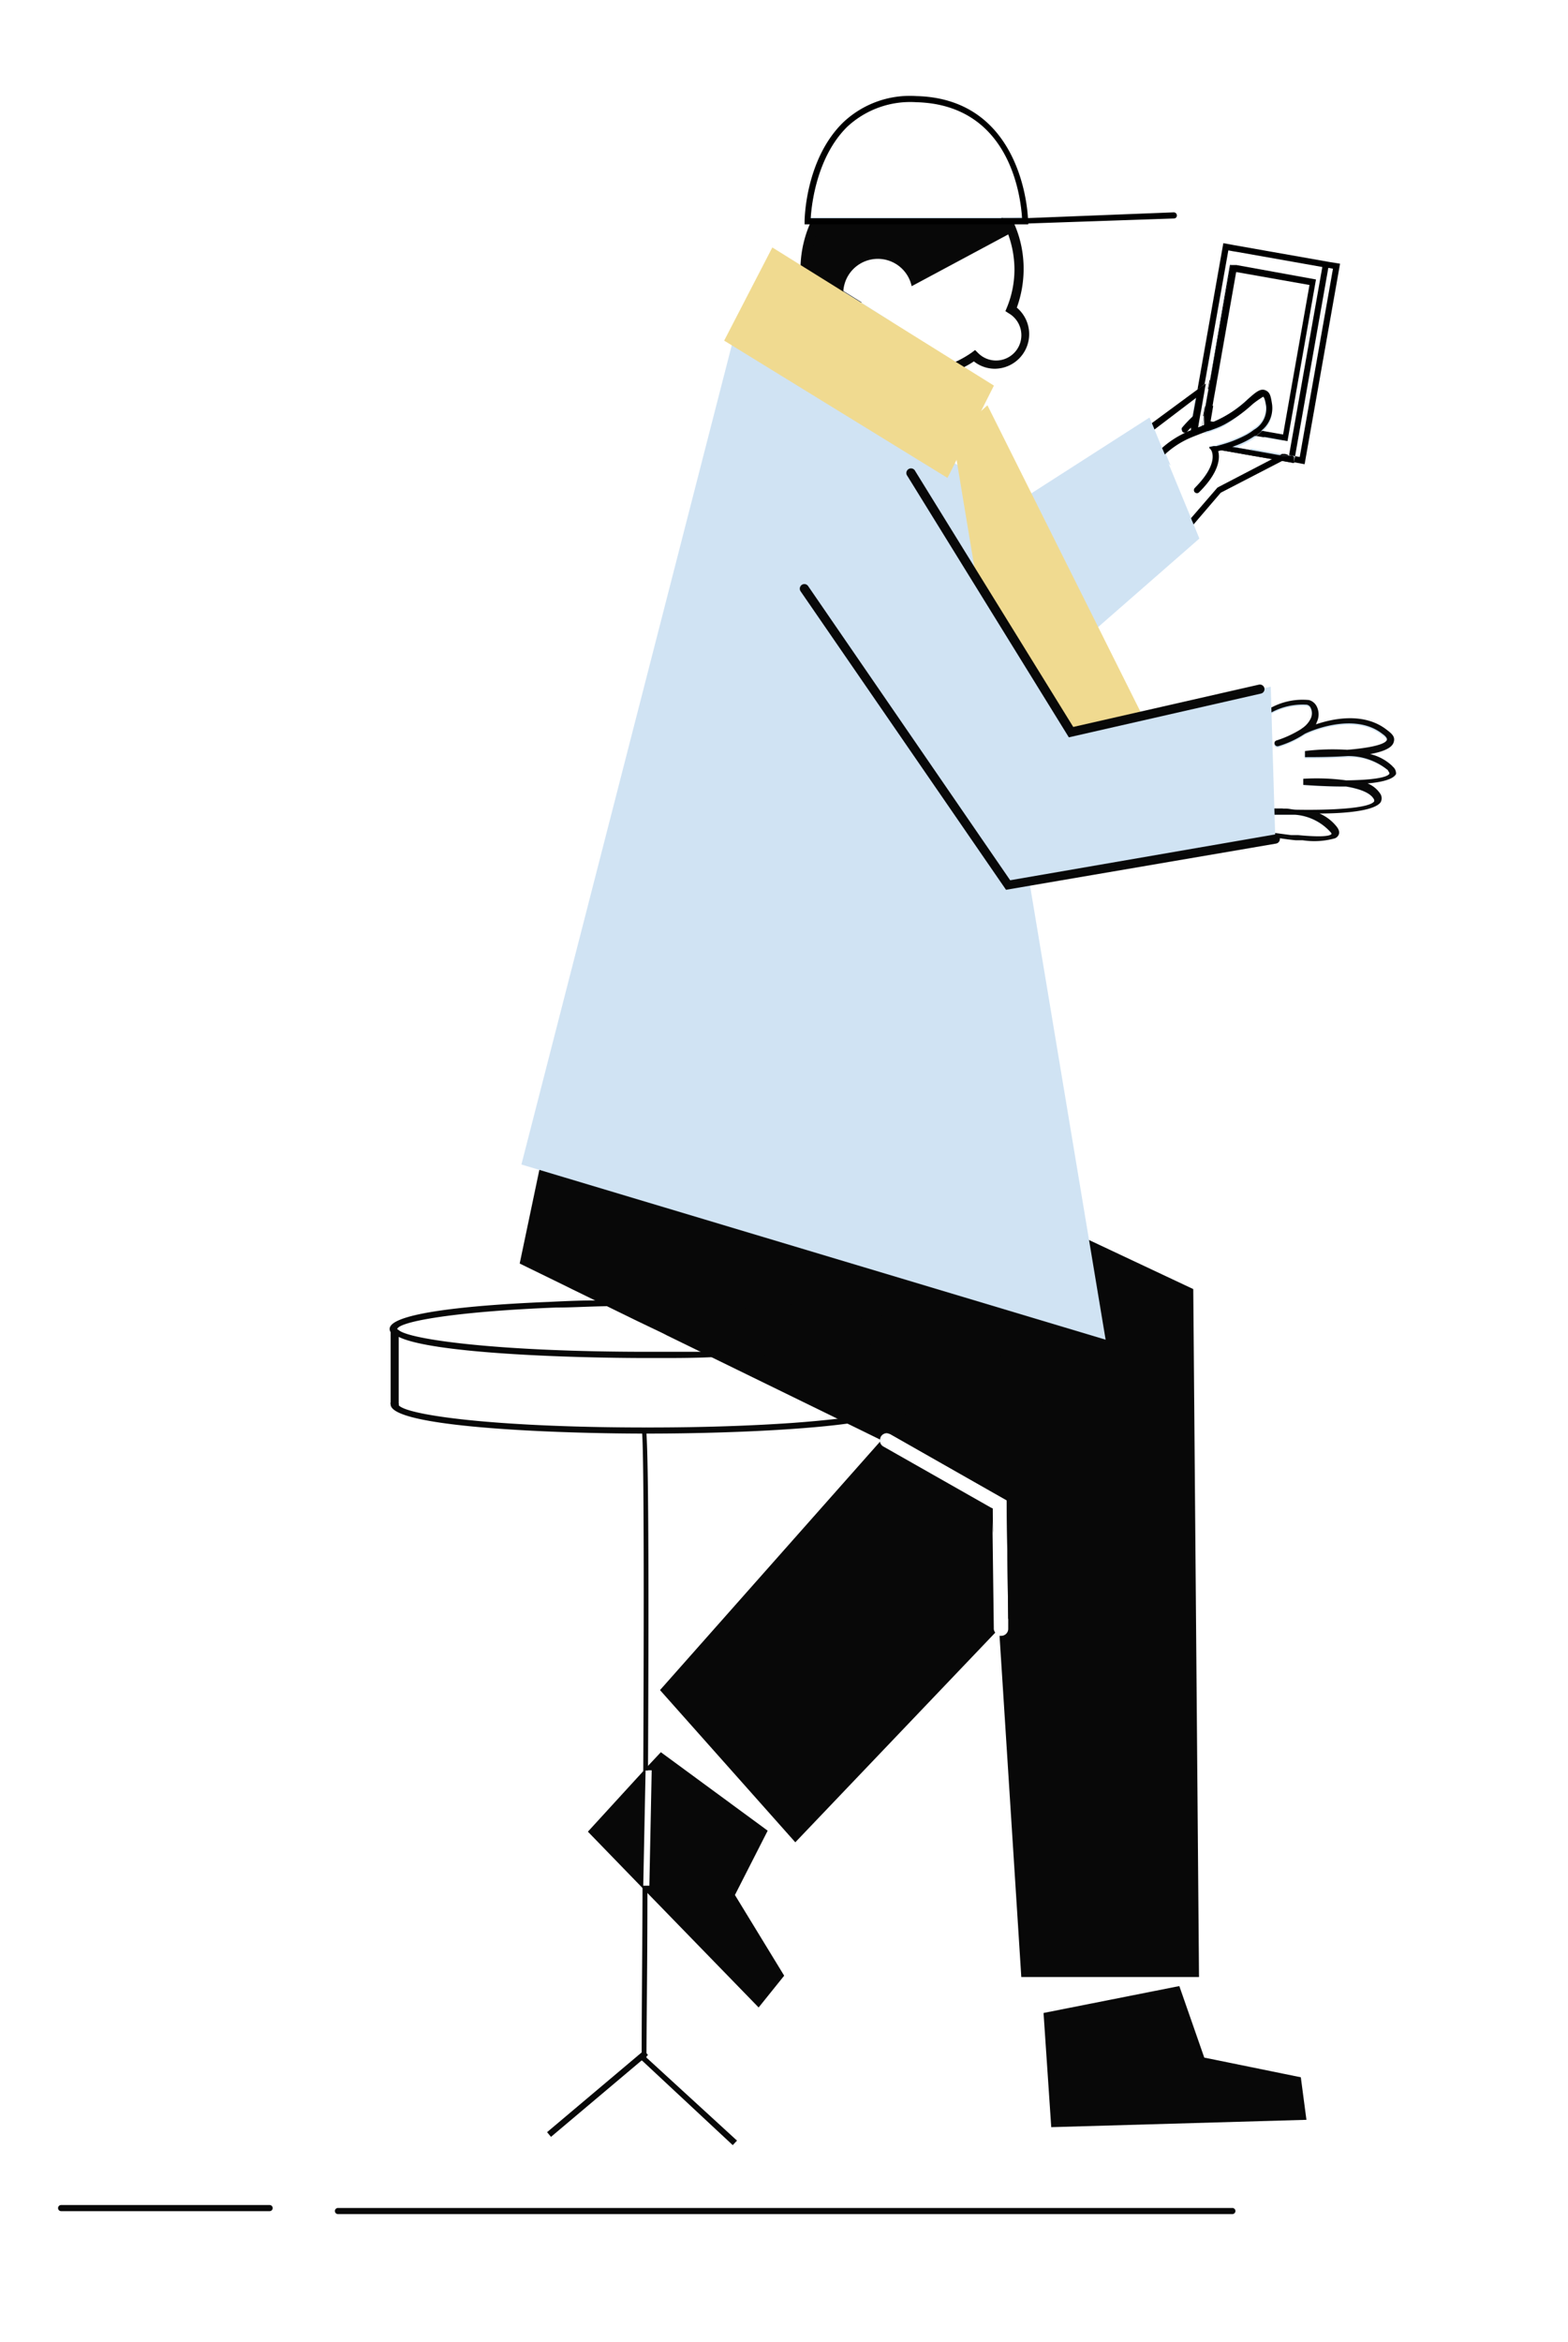 <svg id="Capa_6" data-name="Capa 6" xmlns="http://www.w3.org/2000/svg" viewBox="0 0 128.29 191.57"><title>Mesa de trabajo 29</title><path d="M104.9,36a1.85,1.85,0,0,0-1.58-.25l1.62.29S104.92,36,104.9,36Zm.81,1.3-.23,0-.08,0-.23,0-.27,0-2.52-.45-1.27-.23a7.63,7.63,0,0,0,1.6-.83,5.43,5.43,0,0,0,.53-.42,2.35,2.35,0,0,0,.81-2.1c-.11-.73-.29-1.07-.59-1.18s-.78.2-1.39.74a9.62,9.62,0,0,1-2.8,1.84l-.34-.06-.05.21h0l-.24.08,0,.15,0,.13-.06.28c.1,0,.18-.07.28-.09h0l.21-.07.31-.11a6.31,6.31,0,0,0,.83-.37A11.14,11.14,0,0,0,102.39,33c.34-.29.8-.68.91-.64s.14.06.25.79a2,2,0,0,1-1,1.91h0a5.57,5.57,0,0,1-.59.4h0a10.13,10.13,0,0,1-1.91.78h0l-.56.16.57.1h0l.56.1h0l1.56.27h0l2.36.42.4.07h0l.4.07h0l.31.06.24,0,0-.25Zm-6.54-4.49-.06.37a.08.08,0,0,1,0,0l.08-.38Z" fill="#d0e3f3"/><polygon points="109.64 21.57 106.74 37.97 105.87 37.81 105.91 37.56 105.96 37.31 106.34 37.38 109.06 21.98 108.68 21.91 105.96 37.31 105.71 37.27 105.47 37.23 108.19 21.84 101.36 20.63 101.12 20.59 100.87 20.55 100.5 20.48 98.56 31.41 98.27 31.64 97.98 31.84 100.09 19.89 100.96 20.05 108.77 21.43 109.64 21.57"/><path d="M99.17,32.78l-.06.37a.08.08,0,0,1,0,0l.08-.38Zm-.31,1.88-.24.08-.27.09v0l0,.26,0,.29.26-.1c.1,0,.18-.07.28-.09h0l0-.26v0l0-.27Zm6.85,2.61-.23,0-.08,0-.23,0-.27,0-2.52-.45-1.27-.23-.5-.09h0l-.53-.09h0l-.56.16h0l-.24,0-.37.08h0l.62.1h0l.58.11h0l1.9.33h0l2.18.38.4.07h0l.4.07.88.16,0-.25,0-.25Z"/><path d="M98.5,31.77l-.07.36h0l-.25,1.44L98.1,34l-.3.27-.29.28h0c-.22.21-.43.44-.62.66l-.24,0a.24.24,0,0,1,0-.2,10.92,10.92,0,0,1,.88-.93l.27-1.54-3.38,2.57.19.47-1.07.2h0l-.56.1,1.35-1,3.55-2.7h0L98.2,32Z" fill="#d0e3f3"/><path d="M99,31.43l-.07.36-.25,1.41-.07.38-.06.05.07-.38.25-1.41.07-.37Z" fill="#d0e3f3"/><path d="M99.22,32.73l-.07.38a.1.1,0,0,0-.05,0l.06-.37Z" fill="#d0e3f3"/><path d="M98.18,33.58,98.1,34l-.07.4-.3.29q-.15.14-.3.3h0a3,3,0,0,0-.3.32h0l0,0a.2.2,0,0,1-.23.08h0a.2.2,0,0,1-.19-.2.24.24,0,0,1,0-.2,10.92,10.92,0,0,1,.88-.93l.29-.27Z"/><path d="M98.63,33.2l-.07.38L98.5,34h0l-.07.05.07-.39.07-.38Z"/><path d="M99.22,32.73l-.07.38a.1.1,0,0,0-.05,0l.06-.37Z"/><path d="M98.56,31.4l-.06.36h0l-.07.36h0l-.29.22-.29.21h0l-3.38,2.57-.88.67h0l-.4.3a.3.3,0,0,1-.16,0,.28.28,0,0,1-.2-.1.25.25,0,0,1,.05-.35l1.4-1.06L98,31.84l.29-.21Z"/><polygon points="99.01 31.07 98.95 31.43 98.95 31.43 98.88 31.8 98.82 31.84 98.89 31.48 98.95 31.11 99.01 31.07"/><path d="M105.16,37.17h0a.5.5,0,0,1,0,.11l-.19.1h0l-.36.19h0L99.72,40.1l-2.17,2.53-1.71,2,1.68-2,2.3-2.8h0l4.34-2.26L102,37.13h0l.18-.22h0l.18-.22,2.53.45Z" fill="#d0e3f3"/><path d="M104.94,36l-1.62-.29a1.86,1.86,0,0,1,1.58.25S104.93,36,104.94,36Z"/><path d="M105.4,37.21h0a.58.58,0,0,1,0,.1v.13h0l-.36.19L99.88,40.3l-2.22,2.59L96,44.78a.27.27,0,0,1-.19.08.25.25,0,0,1-.16-.06.24.24,0,0,1,0-.35l1.8-2.07,2.16-2.5.21-.11h0l4.34-2.26.37-.19.36-.19.26,0Z"/><path d="M104.05,33.1c-.11-.73-.29-1.07-.59-1.18s-.78.2-1.39.74a9.62,9.62,0,0,1-2.8,1.84l.44.08.43.07A11.14,11.14,0,0,0,102.39,33c.34-.29.8-.68.91-.64s.14.06.25.79a2,2,0,0,1-1,1.91h0a5.57,5.57,0,0,1-.59.4l.37.06h0l.34.07a5.43,5.43,0,0,0,.53-.42A2.35,2.35,0,0,0,104.05,33.1Zm-3.42-11.48L99,31.11l.06-.05,1.68-9.43Zm0,0L99,31.11l-.06.36-.07.37-.25,1.41-.07.38-.06.39h0l-.14.81h0L98.5,34h0l.07-.38.06-.38.25-1.41.07-.36h0l.06-.36,1.68-9.43ZM99.17,32.78l-.06.37a.08.08,0,0,1,0,0l.08-.38Zm1.46-11.16L99,31.11l-.06.36-.07.37-.25,1.41-.07.38-.06.39h0l-.14.81h0L98.5,34h0l.07-.38.06-.38.25-1.41.07-.36h0l.06-.36,1.68-9.43ZM99.17,32.78l-.06.37a.08.08,0,0,1,0,0l.08-.38ZM104.9,36a1.85,1.85,0,0,0-1.58-.25l1.62.29S104.92,36,104.9,36Zm-4.27-14.35L99,31.11l-.06.36-.07.37-.25,1.41-.07.38-.06.39h0l-.14.81h0L98.5,34h0l.07-.38.06-.38.25-1.41.07-.36h0l.06-.36,1.68-9.43ZM99.17,32.78l-.06.37a.08.08,0,0,1,0,0l.08-.38ZM104.9,36a1.85,1.85,0,0,0-1.58-.25l1.62.29S104.92,36,104.9,36Zm-4.27-14.35L99,31.11l-.06.36-.07.37-.25,1.41-.07.38-.06.39h0l-.14.81h0L98.5,34h0l.07-.38.06-.38.25-1.41.07-.36h0l.06-.36,1.68-9.43ZM99.17,32.78l-.06.37a.08.08,0,0,1,0,0l.08-.38Zm0,0-.06.37a.08.08,0,0,1,0,0l.08-.38ZM104.9,36a1.85,1.85,0,0,0-1.58-.25l1.62.29S104.92,36,104.9,36Zm-4.27-14.35L99,31.11l-.06.36-.07.37-.25,1.41-.07.38-.06.39h0l-.14.81h0L98.5,34h0l.07-.38.06-.38.25-1.41.07-.36h0l.06-.36,1.68-9.43ZM99.17,32.78l-.06.37a.08.08,0,0,1,0,0l.08-.38ZM104.9,36a1.85,1.85,0,0,0-1.58-.25l1.62.29S104.92,36,104.9,36Zm.58,1.26-.08,0-.23,0-.27,0-2.52-.45-1.27-.23a7.63,7.63,0,0,0,1.6-.83,5.43,5.43,0,0,0,.53-.42,2.35,2.35,0,0,0,.81-2.1c-.11-.73-.29-1.07-.59-1.18s-.78.2-1.39.74a9.62,9.62,0,0,1-2.8,1.84l-.34-.06-.05.21h0l-.24.08-.27.09L98.5,34h0l.07-.38.06-.38.25-1.41.07-.36h0l.06-.36,1.68-9.43h-.06L99,31.11l-.06.36-.07.37-.25,1.41-.07.38-.06.39h0l-.14.81h0l-.38.15.1-.6.07-.4.08-.41.25-1.44h0l.06-.36h0l.07-.36-.3.23L98.2,32l-.06.37-.26,1.49-.07.41-.07.42-.09.42,0,.29,0,.28.27-.11c.13-.06.28-.11.42-.16l.26-.1c.1,0,.18-.07.28-.09h0l.21-.07.31-.11a6.31,6.31,0,0,0,.83-.37A11.14,11.14,0,0,0,102.39,33c.34-.29.8-.68.91-.64s.14.06.25.79a2,2,0,0,1-1,1.91h0a5.57,5.57,0,0,1-.59.4h0a10.13,10.13,0,0,1-1.91.78h0l-.56.16.57.1h0l.56.1h0l1.56.27h0l2.36.42.4.07h0l.4.07h0l.31.06,0-.25Zm-6.31-4.45-.06.37a.08.08,0,0,1,0,0l.08-.38Zm0,0-.06.37a.08.08,0,0,1,0,0l.08-.38Zm1.46-11.16L99,31.11l-.06.36-.07.37-.25,1.41-.07.38-.06.39h0l-.14.81h0L98.5,34h0l.07-.38.06-.38.25-1.41.07-.36h0l.06-.36,1.68-9.43ZM104.9,36a1.85,1.85,0,0,0-1.58-.25l1.62.29S104.92,36,104.9,36Zm-5.73-3.19-.06.37a.08.08,0,0,1,0,0l.08-.38ZM104.9,36a1.85,1.85,0,0,0-1.58-.25l1.62.29S104.92,36,104.9,36Zm-4.27-14.35L99,31.11l-.06.36-.07.37-.25,1.41-.07.38-.06.39h0l-.14.81h0L98.5,34h0l.07-.38.06-.38.25-1.41.07-.36h0l.06-.36,1.68-9.43ZM99.17,32.78l-.06.37a.08.08,0,0,1,0,0l.08-.38ZM104.9,36a1.85,1.85,0,0,0-1.58-.25l1.62.29S104.92,36,104.9,36Zm-4.27-14.35L99,31.11l-.06.36-.07.37-.25,1.41-.07.38-.06.39h0l-.14.81h0L98.5,34h0l.07-.38.06-.38.25-1.41.07-.36h0l.06-.36,1.68-9.43ZM99.17,32.78l-.06.37a.08.08,0,0,1,0,0l.08-.38Zm1.46-11.16L99,31.11l-.06.36-.07.37-.25,1.41-.07.38-.06.39h0l-.14.81h0L98.5,34h0l.07-.38.06-.38.25-1.41.07-.36h0l.06-.36,1.68-9.43ZM99.17,32.78l-.06.37a.08.08,0,0,1,0,0l.08-.38Zm4.88.32c-.11-.73-.29-1.07-.59-1.18s-.78.2-1.39.74a9.62,9.62,0,0,1-2.8,1.84l.44.08.43.07A11.14,11.14,0,0,0,102.39,33c.34-.29.8-.68.91-.64s.14.06.25.79a2,2,0,0,1-1,1.91h0a5.57,5.57,0,0,1-.59.4l.37.06h0l.34.07a5.43,5.43,0,0,0,.53-.42A2.35,2.35,0,0,0,104.05,33.1Zm-5.12,1.34-.05.21a2.26,2.26,0,0,0,.39-.15Zm.24-1.66-.06.37a.08.08,0,0,1,0,0l.08-.38Zm1.46-11.16L99,31.11l-.06.36-.07.37-.25,1.41-.07.38-.06.39h0l-.14.81h0L98.5,34h0l.07-.38.06-.38.25-1.41.07-.36h0l.06-.36,1.68-9.43Zm-1.7,12.82-.05.21a2.26,2.26,0,0,0,.39-.15Zm5.12-1.34c-.11-.73-.29-1.07-.59-1.18s-.78.2-1.39.74a9.62,9.62,0,0,1-2.8,1.84l.44.08.43.07A11.14,11.14,0,0,0,102.39,33c.34-.29.8-.68.91-.64s.14.06.25.79a2,2,0,0,1-1,1.91h0a5.57,5.57,0,0,1-.59.4l.37.06h0l.34.07a5.43,5.43,0,0,0,.53-.42A2.35,2.35,0,0,0,104.05,33.1Zm-3.42-11.48L99,31.11l.06-.05,1.68-9.43Z" fill="#d0e3f3"/><path d="M107.67,22.86l-2.33,13.22-.4-.07s0,0,0,0a1.86,1.86,0,0,0-1.58-.25h0l-.6-.1a4.33,4.33,0,0,0,.52-.42l1.7.3,2.16-12.23-6-1.06h0l-1.49,8.46-.07.37-.06.36-.25,1.39-.06.37a.1.1,0,0,1,.05,0l-.06.36-.17,1,0,.21h0l-.24.08-.27.09L98.5,34h0l.06-.38.07-.38.25-1.41.07-.36h0l.06-.36,1.67-9.43.24,0,.25,0Z"/><path d="M98.27,31.63l-.28.21-.06.36h0l-.07.36h0l-.28,1.54-.07.42h0l-.07.43h0l0,.21h0l0,.29,0,.29.26-.11h0l.27-.11,0-.29.06-.28.1-.6.07-.4.08-.41.25-1.44h0l.06-.36h0l.07-.36Zm7.44,5.64-.23,0h-.08l-.23,0h0l-.27,0-2.52-.45-1.28-.22h0l-.5-.09-.51-.1h0l-.56.16h0l-.24,0-.37.08h0l.62.1h0l.58.11h0l1.9.34,2.18.38.4.07h0l.4.07.88.16,0-.25,0-.25Z"/><path d="M98.93,34.44l-.05.21a2.26,2.26,0,0,0,.39-.15Zm0,0-.05.21a2.26,2.26,0,0,0,.39-.15Zm0,0-.05.21a2.26,2.26,0,0,0,.39-.15Zm.34.06-.34-.06-.05.21h0l-.24.08-.27.09L98.5,34h0l.07-.38.06-.38.25-1.41.07-.36h0l.06-.36,1.68-9.43h-.06L99,31.11l-.06.36-.07.37-.25,1.41-.07.38-.06.39h0l-.14.81h0l.25,0,.22,0h0l.48.08a6.31,6.31,0,0,0,.83-.37l-.43-.07Zm3.65.64-.32,0h0a5.57,5.57,0,0,1-.59.4l.37.06h0l.34.07a5.43,5.43,0,0,0,.53-.42Zm2,.83a1.85,1.85,0,0,0-1.58-.25l1.62.29S104.92,36,104.9,36Zm-6-1.53-.05.21a2.26,2.26,0,0,0,.39-.15Zm0,0-.05.21a2.26,2.26,0,0,0,.39-.15Z"/><path d="M102.91,35.14a5.61,5.61,0,0,1-.55.41h0a8.28,8.28,0,0,1-1.75.81h0l-.51.16h0l-.56.15h0l-.21,0s.84,1.17-1.39,3.37l-.18-.17c2-2,1.38-3,1.37-3.06l-.2-.29h0l.37-.08.24,0h0l.56-.16h0a9.87,9.87,0,0,0,1.91-.78h0a4.81,4.81,0,0,0,.6-.4h0a2,2,0,0,0,1-1.91c-.11-.73-.24-.79-.25-.79s-.57.35-.9.64a11.75,11.75,0,0,1-2.25,1.62,6.45,6.45,0,0,1-.84.37l-.3.11-.22.07h0c-.09,0-.18.06-.27.09l-.27.1-.41.16-.28.11h0l-.26.11a7.34,7.34,0,0,0-2,1.3l.42,1L95,37.45l-.18-.16a2.28,2.28,0,0,1,.39-.44,7.64,7.64,0,0,1,2.17-1.35l.26-.11.28-.12.41-.16.27-.09.25-.09h0l.1,0a5.51,5.51,0,0,0,.78-.31c2.8-1.29,3.71-3.87,4.08-1.44A2.13,2.13,0,0,1,102.91,35.14Z" fill="#d0e3f3"/><path d="M103.23,35.2a4.33,4.33,0,0,1-.52.42,7.46,7.46,0,0,1-1.61.83h0l-.45.17h0l-.53.16h0l-.45.12c.14.53.14,1.68-1.57,3.37a.22.22,0,0,1-.17.07.25.25,0,0,1-.18-.42c2-2,1.38-3,1.37-3.06l-.2-.29h0l.37-.08.24,0h0l.56-.16h0a9.87,9.87,0,0,0,1.91-.78h0a4.81,4.81,0,0,0,.6-.4h0a2,2,0,0,0,1-1.91c-.11-.73-.24-.79-.25-.79s-.57.35-.9.64a11.75,11.75,0,0,1-2.25,1.62,6.45,6.45,0,0,1-.84.37l-.3.11-.22.07h0c-.09,0-.18.06-.27.09l-.27.1-.41.16-.28.11h0l-.26.11a7.34,7.34,0,0,0-2,1.3,1.24,1.24,0,0,0-.27.32s0,0,0,0a.25.25,0,0,1-.31,0,.26.26,0,0,1-.09-.34,3.16,3.16,0,0,1,.5-.56,7.9,7.9,0,0,1,1.78-1.15h0l.27-.13h0l.26-.1h0l.26-.1.28-.11.38-.15h0l.27-.09.24-.08h0a2.26,2.26,0,0,0,.39-.15,9.42,9.42,0,0,0,2.79-1.84c.61-.54,1-.89,1.4-.74s.47.45.58,1.18A2.35,2.35,0,0,1,103.23,35.2Z"/><polygon points="98.13 44.05 86.53 54.19 86.52 54.19 83.29 57.01 78.16 61.48 76.37 50.74 76.1 49.1 76.06 48.9 76.06 48.88 75.58 45.99 77.75 44.6 78.42 44.17 80.46 42.87 80.89 42.59 81.13 42.44 94.05 34.15 94.27 34.67 94.37 34.91 94.47 35.16 94.66 35.63 95.06 36.6 95.17 36.85 95.27 37.09 95.69 38.12 97.45 42.38 97.52 42.58 97.55 42.63 97.66 42.9 98.13 44.05" fill="#d0e3f3"/><path d="M104.94,66.13h-.67l-.42,0,0,.5.42,0,.65,0h.26Zm0,0h-.67l-.42,0,0,.5.42,0,.65,0h.26Zm8.79-3.28a5.42,5.42,0,0,0-3.54-1.19c2.26-.17,4.58-.61,3.12-1.76-2.48-1.92-6.32-.15-6.64,0,.7-.5,1.2-1.18.81-2s-1.84-.45-3.44.21c-.69.28-1.41.62-2.08,1l-.22.11-.23.12c-.24.12-.46.25-.68.37-1,.57-1.78,1-1.78,1l-.47,6.69s2.53.54,5.11.93l.58.09h.08l.34,0,1.13.13a2.16,2.16,0,0,0,.29,0l.27,0c1.92.17,3.27.09,2.73-.65A4.63,4.63,0,0,0,106,66.47c2.79.06,7.24,0,6.64-1.18-.34-.67-1.39-1-2.52-1.21C112.33,64.07,114.64,63.84,113.73,62.85Zm-3.59,1a17.89,17.89,0,0,0-3.51-.13v.5c.69.05,2.08.14,3.5.13,1.06.18,2,.49,2.29,1.06,0,.09,0,.12,0,.14-.37.58-3.48.74-6.35.69-.31,0-.58-.08-.84-.09h-1l-.42,0,0,.5.42,0,.65,0h.56l.51,0a4.33,4.33,0,0,1,2.89,1.42.47.47,0,0,1,.09.14c-.12.24-1.16.26-2.72.11l-.28,0-.3,0-1.36-.18-.18,0-3.22-8.25.7-.37a1.5,1.5,0,0,1,.22-.11l.22-.11c.64-.33,1.32-.65,2-.92a5.37,5.37,0,0,1,2.89-.63.45.45,0,0,1,.32.26,1,1,0,0,1,0,.87,2,2,0,0,1-.72.81l-.06.05a8.87,8.87,0,0,1-2,.93.23.23,0,0,0-.17.31.25.25,0,0,0,.31.16,8.09,8.09,0,0,0,2.14-1c.23-.13,4-1.87,6.37,0,.28.19.41.39.36.49-.13.39-1.5.67-3.25.81a18.92,18.92,0,0,0-3.45.1l0,.5c.71,0,2.11,0,3.49-.09A5.11,5.11,0,0,1,113.56,63c0,.06.14.2.12.28C113.5,63.65,112,63.82,110.14,63.84Zm-5.2,2.29h-.67l-.42,0,0,.5.42,0,.65,0h.26Zm0,0h-.67l-.42,0,0,.5.42,0,.65,0h.26Zm0,0h-.67l-.42,0,0,.5.42,0,.65,0h.26Z" fill="#d0e3f3"/><path d="M104.94,66.13h-.67l-.42,0,0,.5.42,0,.65,0h.26Zm0,0h-.67l-.42,0,0,.5.42,0,.65,0h.26Zm0,0h-.67l-.42,0,0,.5.42,0,.65,0h.26Zm0,0h-.67l-.42,0,0,.5.42,0,.65,0h.26Zm0,0h-.67l-.42,0,0,.5.42,0,.65,0h.26Zm9-3.45a3.93,3.93,0,0,0-1.84-1c1-.18,1.74-.47,1.91-.92s-.06-.7-.54-1.06c-1.84-1.45-4.38-.94-5.81-.45a.47.47,0,0,0,.07-.17,1.45,1.45,0,0,0,0-1.3,1,1,0,0,0-.63-.52,5.43,5.43,0,0,0-3,.57c-.71.28-1.46.63-2.16,1a2.36,2.36,0,0,0-.23.13l-.21.11-.68.35c-.92.52-1.62.94-1.82,1.07l-.11.07-.49,7,.22,0c.9.2,2.57.54,4.34.83l1.19.18.31,0,.31,0c.43.07.86.12,1.25.16l.29,0,.28,0a6.25,6.25,0,0,0,2.63-.16.55.55,0,0,0,.26-.21c.1-.14.16-.37-.09-.71a3.63,3.63,0,0,0-1.43-1.11c2.19,0,4.51-.23,5-.92a.68.68,0,0,0,0-.65,2.23,2.23,0,0,0-1.07-.89c1.15-.1,2.1-.33,2.33-.77A.72.72,0,0,0,113.92,62.68Zm-1.5,2.86c-.37.58-3.48.74-6.35.69-.31,0-.58-.08-.84-.09h-1l-.42,0,0,.5.42,0,.65,0h.56l.51,0a4.33,4.33,0,0,1,2.89,1.42.47.47,0,0,1,.09.14c-.12.24-1.16.26-2.72.11l-.28,0-.3,0-1.36-.18-.18,0c-1.57-.22-3.39-.54-5.3-1l.44-6.35c.4-.25,1-.58,1.64-1l.7-.37a1.5,1.5,0,0,1,.22-.11l.22-.11c.64-.33,1.32-.65,2-.92a5.37,5.37,0,0,1,2.89-.63.45.45,0,0,1,.32.26,1,1,0,0,1,0,.87,2,2,0,0,1-.72.81l-.06.05a8.87,8.87,0,0,1-2,.93.23.23,0,0,0-.17.31.25.25,0,0,0,.31.16,8.09,8.09,0,0,0,2.14-1c.23-.13,4-1.87,6.37,0,.28.19.41.39.36.49-.13.39-1.5.67-3.25.81a18.92,18.92,0,0,0-3.45.1l0,.5c.71,0,2.11,0,3.49-.09A5.11,5.11,0,0,1,113.56,63c0,.06.14.2.12.28-.18.36-1.68.53-3.54.55a17.89,17.89,0,0,0-3.51-.13v.5c.69.05,2.08.14,3.5.13,1.06.18,2,.49,2.29,1.06C112.45,65.49,112.44,65.52,112.42,65.54Zm-7.48.59h-.67l-.42,0,0,.5.42,0,.65,0h.26Zm0,0h-.67l-.42,0,0,.5.42,0,.65,0h.26Zm0,0h-.67l-.42,0,0,.5.42,0,.65,0h.26Zm0,0h-.67l-.42,0,0,.5.42,0,.65,0h.26Zm0,0h-.67l-.42,0,0,.5.42,0,.65,0h.26Zm0,0h-.67l-.42,0,0,.5.42,0,.65,0h.26Z" fill="#090909"/><polygon points="85.38 164.65 96.49 162.45 98.53 168.3 106.43 169.91 106.89 173.39 86.01 173.99 85.38 164.65" fill="#080808"/><polygon points="81.25 125.44 81.11 123.33 81.22 123.39 81.25 125.44" fill="#080808"/><path d="M98.1,161.71H83.56L81.78,133.8l.14,0h0a.57.57,0,0,0,.57-.58v-.81l-.13-9.71-9.5-5.4a.55.55,0,0,0-.25-.07.57.57,0,0,0-.54.28.53.53,0,0,0-.06.24l-8.76-4.28-1.68-.82-5.75-2.81-.8-.39-.43-.21h0l-.41-.21h0l-2.09-1-4.38-2.14-.84-.41h0l-.79-.39-3.56-1.74,1.61-7.67,3-14.24,42,20,8.5,4Z" fill="#080808"/><path d="M81.43,133.54,65.07,150.69,54,138.24l18-20.32a.55.55,0,0,0,.28.4l8.7,4.94.12.07.11.06,0,2v0l.1,7.77A.54.54,0,0,0,81.43,133.54Z" fill="#080808"/><path d="M89.94,124.62l-7.45,7.81-.13-9.71-9.5-5.4a.55.55,0,0,0-.25-.07l6.23-7C85,109.06,89.94,124.62,89.94,124.62Z" fill="#080808"/><path d="M72.1,117.82l-.09.1a.38.38,0,0,1,0-.15Z" fill="#d0e3f3"/><polygon points="60.16 27.11 78.57 38.17 90.46 109.58 42.66 95.25 60.16 27.11" fill="#d0e3f3"/><polygon points="80.79 33.15 95.08 61.76 83.08 66.63 77.95 35.72 80.79 33.15" fill="#f0da90"/><polygon points="104.34 68.59 87.28 71.54 84.86 71.96 84.21 72.07 84.12 72.09 83.84 72.13 82.48 72.37 79.54 68.1 65.81 48.15 73.97 39.35 74.56 38.73 74.95 38.3 79.72 46.42 80.03 46.95 82.25 50.73 85.09 55.57 85.1 55.57 87.63 59.89 93.48 58.56 103.08 56.37 103.66 56.24 103.97 56.17 103.98 56.59 103.99 56.94 104 57.12 104.01 57.52 104.02 57.93 104.29 66.95 104.3 67.25 104.31 67.56 104.33 68.18 104.34 68.59" fill="#d0e3f3"/><path d="M60.13,155l2.68-5.26-8.74-6.42-.94,1-.5.55-4.53,4.95,4.47,4.61.5.51,9,9.26,2.09-2.6Zm-7-.76h-.5l.19-9.44h.5Z" fill="#080808"/><path d="M60.3,175.09l-.35.37-7.38-6.88-.07-.05v-.13c0-.17,0-.34,0-.52,0-3.9.06-8.54.07-13.42,0-3.14,0-6.37.06-9.56.06-13.12.06-25.53-.09-27.64,0-.15,0-.25,0-.29l.2-.08h0l.15-.12,0,0v0a4.1,4.1,0,0,1,0,.5c.19,2.65.19,14.67.13,27.09v.46h-.32l-.19,9.44h.46c0,.24,0,.48,0,.72,0,4.95-.06,9.52-.08,13.07v.25Z" fill="#080808"/><rect x="43.7" y="170.99" width="10.38" height="0.5" transform="translate(-98.86 71.83) rotate(-40.13)" fill="#080808"/><path d="M27.65,181.1h73.18a.25.25,0,1,0,0-.5H27.65a.25.25,0,0,0,0,.5Z" fill="#080808"/><path d="M5,180.86H22.06a.25.25,0,1,0,0-.5H5a.25.25,0,1,0,0,.5Z" fill="#080808"/><path d="M73.9,114.63v-5.74a.32.32,0,0,0,0-.19c0-1.89-13.71-2.39-21-2.39-1.28,0-2.75,0-4.31.06-1.21,0-2.46.06-3.71.12-6.44.26-13,.91-13,2.21a.44.44,0,0,0,.08.26l0,5.74a.26.26,0,0,0,0,.17c0,1.85,13.11,2.37,20.47,2.39H53c3.46,0,8.41-.11,12.63-.44,1.31-.1,2.54-.22,3.65-.37,2.76-.36,4.67-.87,4.67-1.58A.48.48,0,0,0,73.9,114.63ZM32.5,108.7c.19-.61,4.79-1.43,13-1.75,1.3,0,2.7-.09,4.18-.11,1.07,0,2.19,0,3.35,0,12.84,0,20.27,1.12,20.48,1.89-.19.67-6,1.63-16.26,1.84-1.33,0-2.75,0-4.22,0h-.09c-12.14,0-19.43-1-20.31-1.77l0,0S32.5,108.73,32.5,108.7Zm41,6.23c-.24.35-2,.77-5,1.12-1.07.12-2.31.24-3.71.34-3.15.22-7.09.37-11.75.37h-.15c-12.33,0-19.6-1-20.27-1.82l0-.07,0-.07v-.54l0-4.91c2.72,1.35,14,1.73,20.4,1.73h.94c1.29,0,2.75,0,4.27-.07,6.1-.17,13.21-.63,15.21-1.69v5.45s.08.07.09.11S73.48,114.91,73.45,114.93Z" fill="#080808"/><path d="M32.62,114.8a.08.08,0,0,0,0,.14Z" fill="#080808"/><path d="M32.55,108.78l0,0v0Z" fill="#080808"/><path d="M82.82,19l-.32.17-7.91,4.24A2.83,2.83,0,0,0,69,23.8v0l1.51.94-1.18.35-2.16.64-.6.18a11.85,11.85,0,0,1-.72-4.07,8.81,8.81,0,0,1,.7-3.53c0-.08.07-.16.11-.25s.08-.17.13-.25H82.33l.11.25.1.23v0Z" fill="#080808"/><path d="M73,26.36a2.9,2.9,0,0,1-1.21.27,2.84,2.84,0,0,1-2.5-1.5A2.94,2.94,0,0,1,69,23.84l1.51.94Z" fill="#d0e3f3"/><path d="M83.19,25.17A9.24,9.24,0,0,0,83.75,22,9.06,9.06,0,0,0,83,18.35l0,0c0-.07-.06-.15-.1-.22s-.08-.17-.13-.25v0h-.86a.12.12,0,0,1,0,0,.66.66,0,0,0,.11.2c0,.08.08.17.12.25a7.75,7.75,0,0,1,.33.79A8.51,8.51,0,0,1,83,22a8.17,8.17,0,0,1-.62,3.16l-.12.29.26.17A2.07,2.07,0,1,1,80,28.85l-.22-.22-.25.19a8.52,8.52,0,0,1-4.86,1.56,8.41,8.41,0,0,1-7.49-4.61,8.11,8.11,0,0,1-.89-3.63V22a8.43,8.43,0,0,1,.83-3.65c0-.08.09-.17.13-.25s.1-.17.15-.25H66.5c0,.08-.08.17-.13.25s-.07.17-.12.25a9.42,9.42,0,0,0-.75,3.33V22a9.15,9.15,0,0,0,9.13,9.13A9,9,0,0,0,78.93,30a7,7,0,0,0,.75-.44,2.76,2.76,0,0,0,1.74.6,2.83,2.83,0,0,0,1.77-5Zm-1.3-7.32a.12.12,0,0,1,0,0,.21.21,0,0,1,.13,0Z" fill="#080808"/><polygon points="81.32 31.54 80.05 34.06 77.63 38.88 77.54 39.04 77.52 39.09 59.28 27.88 59.25 27.86 63.19 20.24 65.5 21.68 65.82 21.88 66.24 22.14 68.97 23.84 70.48 24.78 73.01 26.36 78.17 29.58 78.92 30.04 81.32 31.54" fill="#f0da90"/><path d="M83.86,17.79c-.11-1.65-1-9.47-8.88-9.68-8.81-.23-8.91,10-8.91,10h17.8S83.87,18,83.86,17.79Zm-1.11,0H66.33c.06-1,.46-5,3-7.49a7.57,7.57,0,0,1,5.64-2c7.71.2,8.54,7.8,8.65,9.44Z" fill="#d0e3f3"/><path d="M84.1,17.78C84,16.08,83,8.07,75,7.86A7.94,7.94,0,0,0,69,10c-3.09,3-3.17,7.89-3.17,8.1v.25h18.3V18.1S84.12,18,84.1,17.78Zm-17.77.07c.06-1,.46-5,3-7.49a7.57,7.57,0,0,1,5.64-2c7.71.2,8.54,7.8,8.65,9.44v.05Z"/><path d="M96.29,17.62a.24.24,0,0,1-.24.25l-11.94.41-1.14,0h-.43l-.38,0h-.08a.24.24,0,0,1-.25-.24h0a.23.23,0,0,1,.1-.2.24.24,0,0,1,.14,0h.67l.86,0h.49L96,17.37A.26.26,0,0,1,96.29,17.62Z"/><path d="M82.31,72.78,65.5,48.36a.38.38,0,0,1,.1-.52.37.37,0,0,1,.52.1L82.65,72l21.63-3.74a.37.37,0,0,1,.43.3.38.38,0,0,1-.3.44Z" fill="#080808"/><path d="M87.45,60.31,74.24,38.93a.38.38,0,1,1,.64-.4L87.81,59.46,103,56a.38.38,0,0,1,.45.29.37.37,0,0,1-.28.44Z" fill="#080808"/><line x1="92.96" y1="130.29" x2="92.96" y2="130.79" fill="none"/><path d="M92.43,164a.25.25,0,0,0,0,.5Z" fill="#080808"/></svg>